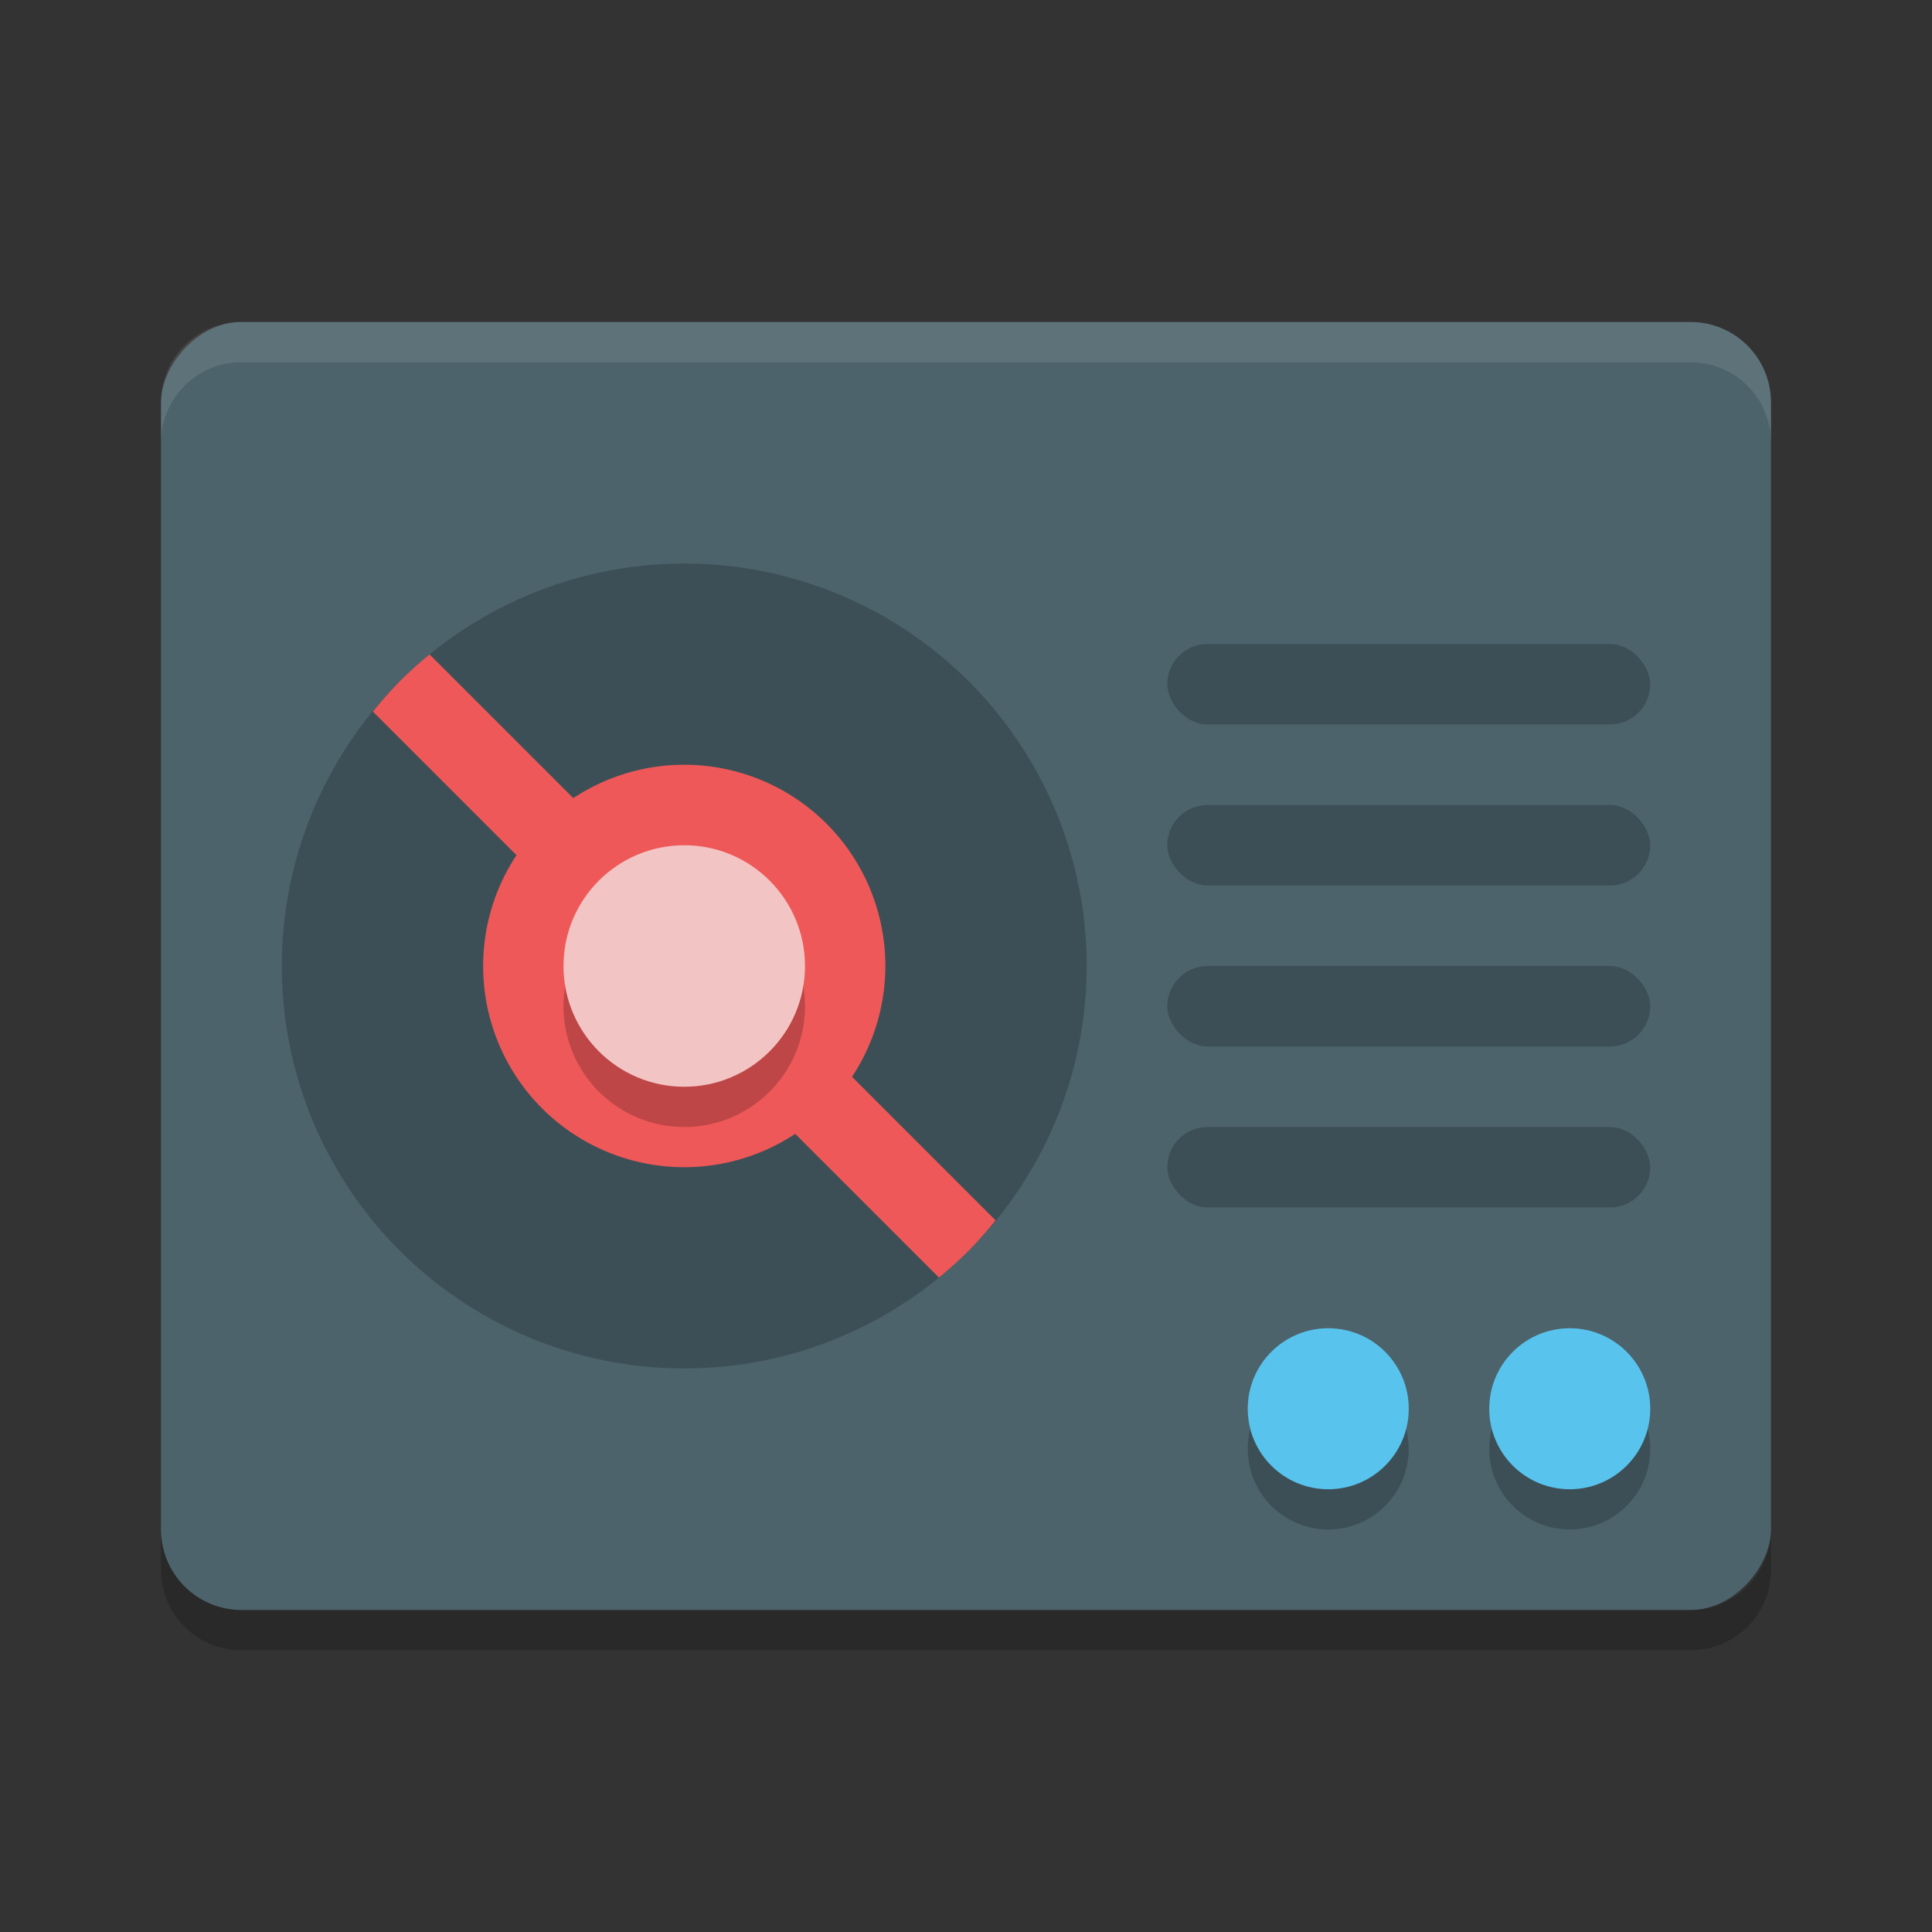 <svg xmlns="http://www.w3.org/2000/svg" width="48" height="48" version="1">
 <rect width="100%" height="100%" fill="#333333" stroke="none"/>
 <rect fill="#4c636b" width="40" height="32" x="-44" y="8" rx="2" ry="2" transform="scale(-1,1)"/>
 <circle opacity=".2" cx="17" cy="24" r="10"/>
 <path fill="#ee5858" d="m9.929 16.929a10 10 0 0 0 -0.664 0.75l3.567 3.567a5 5 0 0 0 0.633 6.289 5 5 0 0 0 6.292 0.635l3.571 3.571a10 10 0 0 0 0.743 -0.671 10 10 0 0 0 0.664 -0.75l-3.567-3.567a5 5 0 0 0 -0.633 -6.289 5 5 0 0 0 -6.292 -0.635l-3.571-3.571a10 10 0 0 0 -0.743 0.671z"/>
 <circle opacity=".2" cx="17" cy="25" r="3"/>
 <circle fill="#f3c4c4" cx="17" cy="24" r="3"/>
 <g transform="translate(-1)">
  <rect opacity=".2" width="12" height="2" x="30" y="16" rx="1" ry="1"/>
  <rect opacity=".2" width="12" height="2" x="30" y="20" rx="1" ry="1"/>
  <rect opacity=".2" width="12" height="2" x="30" y="24" rx="1" ry="1"/>
  <rect opacity=".2" width="12" height="2" x="30" y="28" rx="1" ry="1"/>
 </g>
 <circle opacity=".2" cx="39" cy="36" r="2"/>
 <circle fill="#58c4ee" cx="39" cy="35" r="2"/>
 <path fill="#fff" opacity=".1" d="m6 8c-1.108 0-2 0.892-2 2v1c0-1.108 0.892-2 2-2h36c1.108 0 2 0.892 2 2v-1c0-1.108-0.892-2-2-2h-36z"/>
 <path opacity=".2" d="m4 38v1c0 1.108 0.892 2 2 2h36c1.108 0 2-0.892 2-2v-1c0 1.108-0.892 2-2 2h-36c-1.108 0-2-0.892-2-2z"/>
 <circle opacity=".2" cx="33" cy="36" r="2"/>
 <circle fill="#58c4ee" cx="33" cy="35" r="2"/>
</svg>

